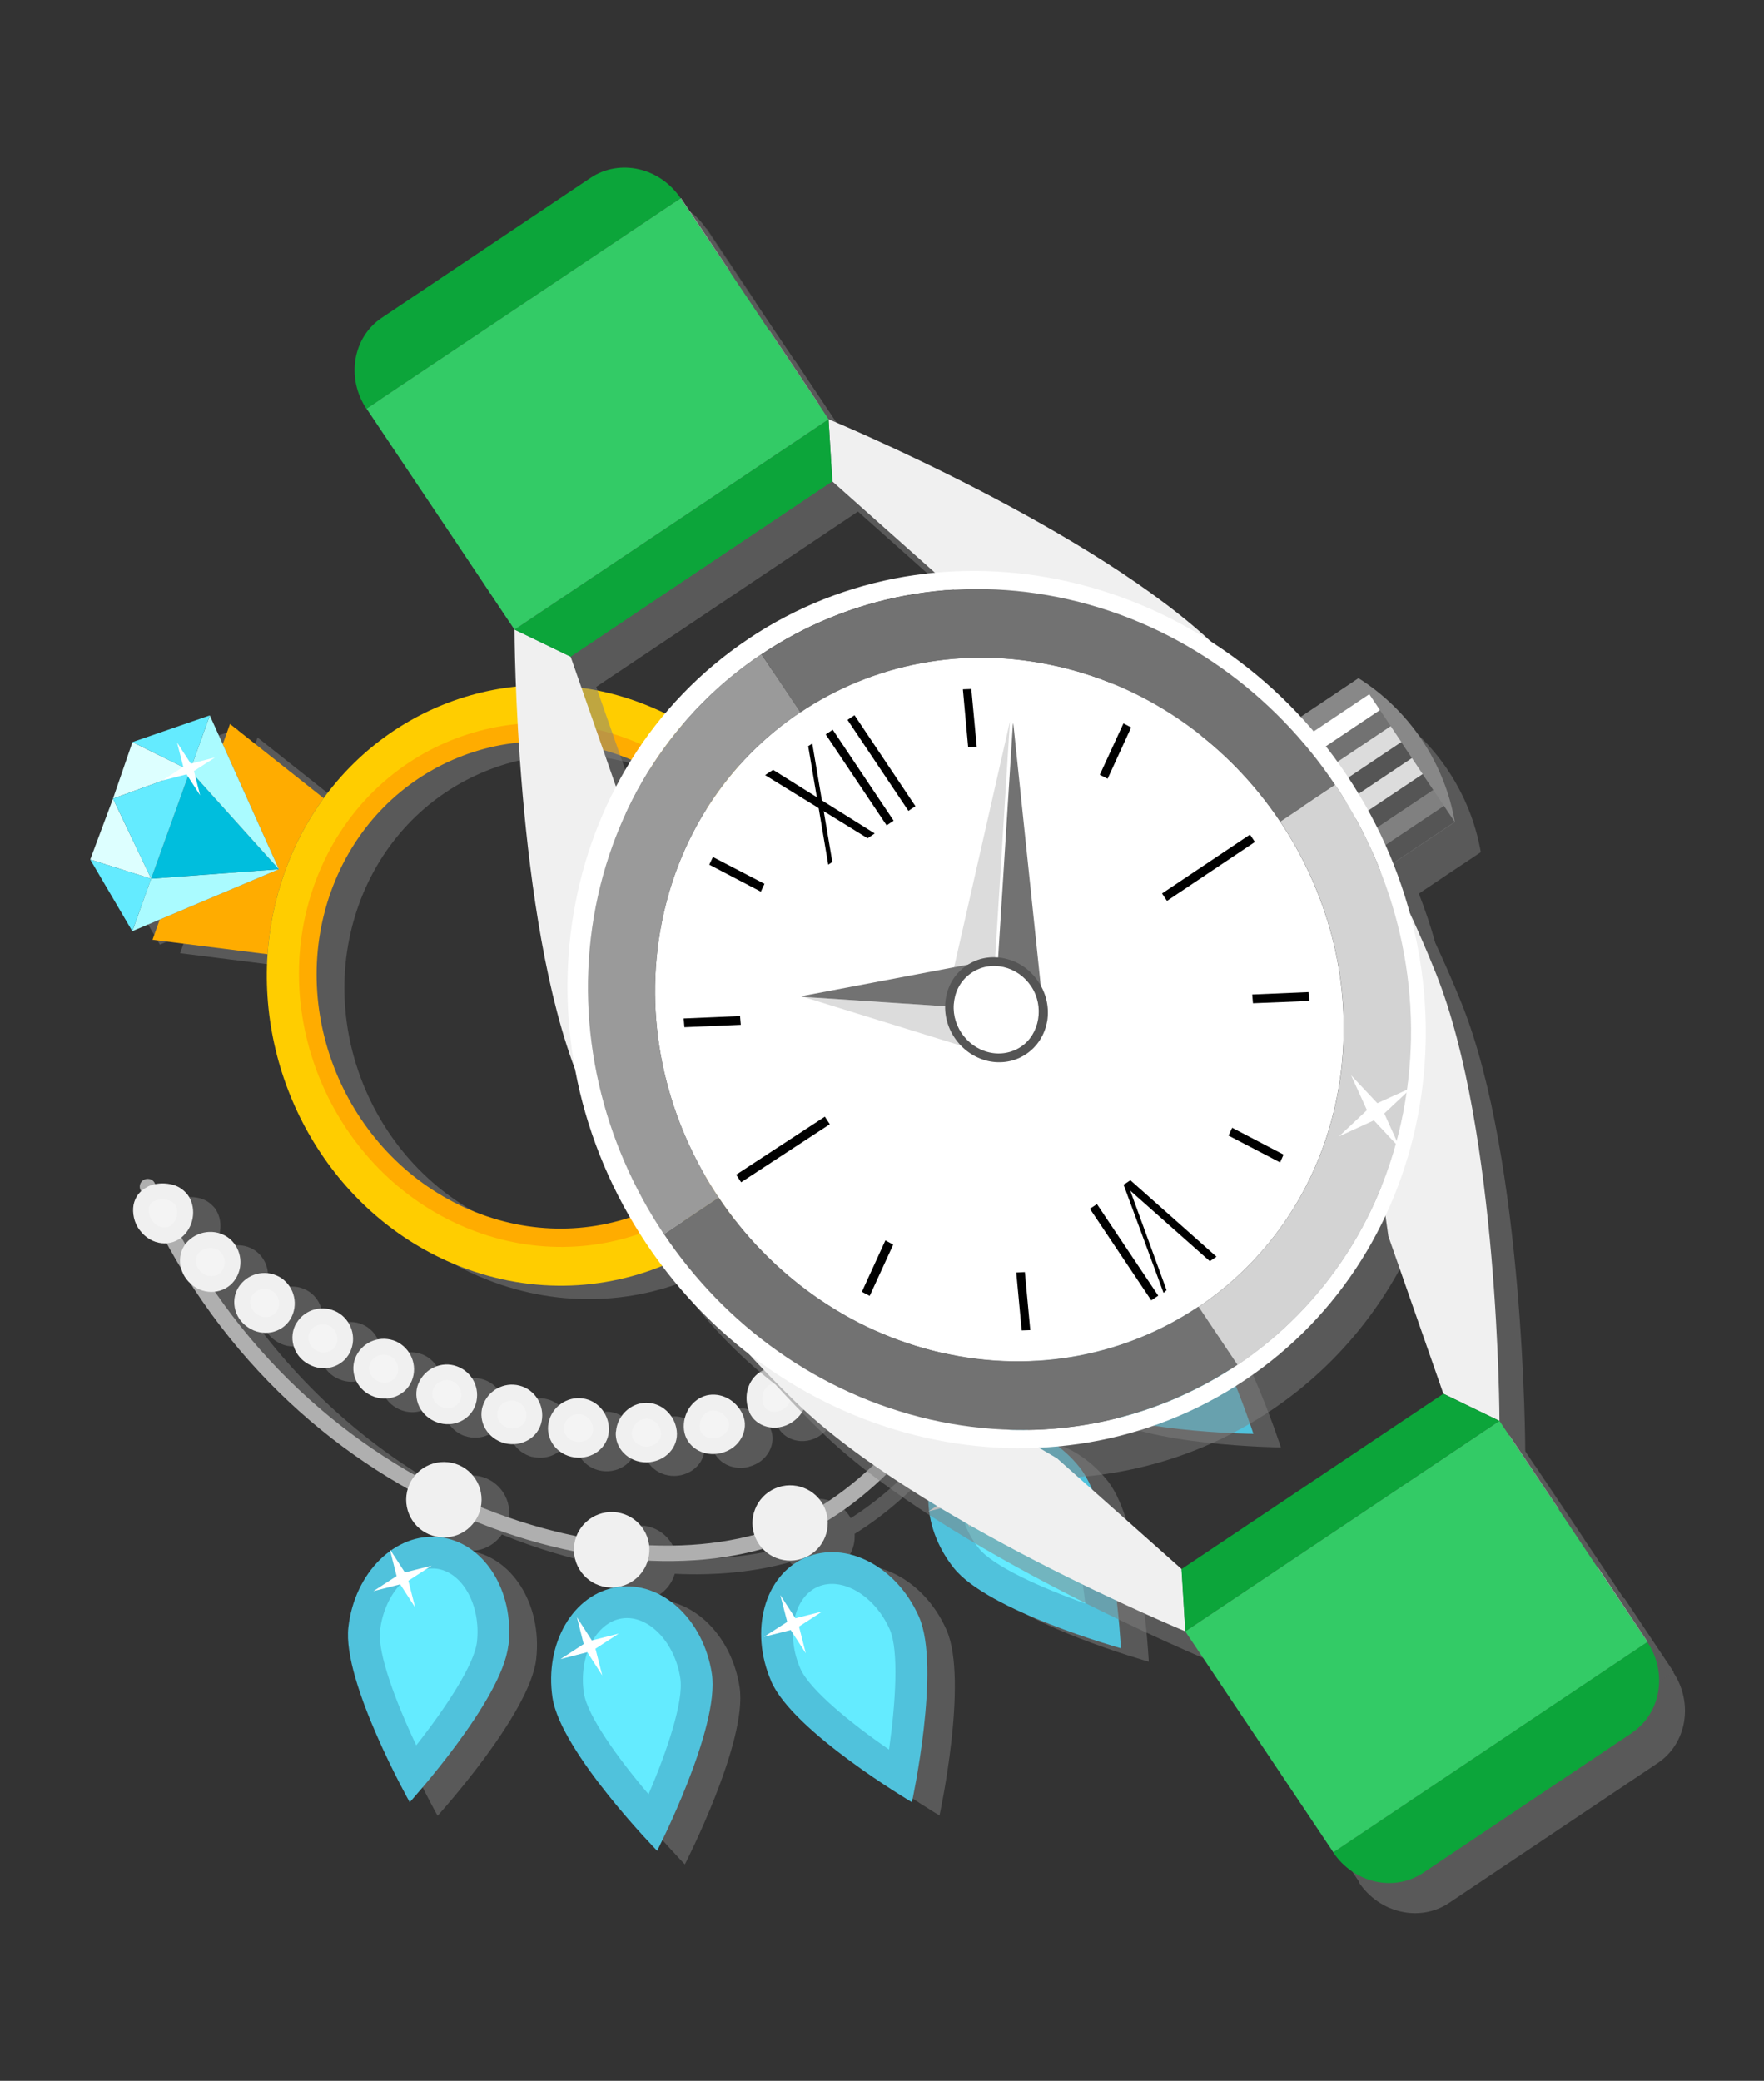 <svg width="117" height="138" viewBox="0 0 117 138" fill="none" xmlns="http://www.w3.org/2000/svg">
<rect x="0" y="0" width="117" height="138" fill="#333333" stroke="none"/>
<g style="mix-blend-mode:multiply" opacity="0.5">
<path d="M68.795 55.425C68.325 55.145 67.805 55.095 67.315 55.285C67.195 55.015 66.885 54.895 66.625 55.015C66.365 55.135 66.235 55.445 66.355 55.705C66.385 55.775 66.405 55.835 66.435 55.905C66.325 56.025 66.225 56.155 66.145 56.285C65.875 56.705 65.805 57.125 65.875 57.605C66.035 58.425 66.785 59.125 67.715 59.235C67.775 59.405 67.835 59.585 67.895 59.755C66.905 59.905 66.155 60.715 66.125 61.675C66.095 62.705 66.875 63.645 67.965 63.755C68.305 63.795 68.635 63.715 68.935 63.575C69.035 64.035 69.125 64.495 69.205 64.955C68.895 64.555 68.435 64.275 67.915 64.225C66.815 64.115 65.875 64.875 65.695 65.925C65.545 66.975 66.225 67.995 67.295 68.215C68.245 68.415 69.205 67.825 69.515 66.855C70.225 72.035 69.895 77.005 68.815 81.505C68.015 81.475 67.225 81.825 66.715 82.515C65.895 83.625 66.135 85.195 67.245 86.015C67.295 86.055 67.355 86.075 67.405 86.115C66.595 88.265 65.615 90.275 64.505 92.095C63.705 91.785 62.765 91.885 62.045 92.465C60.965 93.325 60.785 94.905 61.655 95.975C61.665 95.985 61.675 95.995 61.685 96.015C60.055 97.945 58.265 99.525 56.425 100.685C55.805 99.575 54.435 99.085 53.245 99.605C52.055 100.125 51.485 101.455 51.875 102.665C49.775 103.225 47.405 103.455 44.885 103.345C44.885 103.325 44.885 103.305 44.885 103.295C44.675 101.925 43.405 100.995 42.035 101.195C41.125 101.335 40.405 101.955 40.095 102.755C38.005 102.335 35.865 101.685 33.725 100.815C33.735 100.755 33.755 100.695 33.765 100.625C33.915 99.255 32.935 98.015 31.555 97.865C30.705 97.765 29.895 98.115 29.375 98.725C24.475 95.965 19.815 91.945 16.095 86.555C16.595 86.495 17.055 86.255 17.365 85.835C18.025 84.955 17.865 83.745 17.085 83.065C16.305 82.395 15.095 82.425 14.315 83.185C14.245 83.255 14.185 83.335 14.125 83.415C14.035 83.255 13.945 83.105 13.855 82.945C13.895 82.915 13.935 82.885 13.975 82.855C14.755 82.095 14.805 80.895 14.255 80.135C13.945 79.755 13.585 79.525 13.095 79.435C12.795 79.375 12.455 79.365 12.115 79.435C12.115 79.415 12.095 79.395 12.085 79.385C11.965 79.115 11.655 78.995 11.395 79.115C11.135 79.235 11.005 79.545 11.125 79.805C11.135 79.835 11.155 79.865 11.165 79.895C10.915 80.125 10.735 80.435 10.655 80.805C10.565 81.325 10.685 81.995 11.075 82.485C11.545 83.125 12.235 83.395 12.865 83.345C13.165 83.905 13.485 84.445 13.805 84.985C13.905 85.385 14.125 85.765 14.475 86.065C18.395 92.135 23.475 96.615 28.845 99.625C28.805 99.765 28.765 99.915 28.745 100.075C28.595 101.445 29.575 102.685 30.955 102.835C31.905 102.945 32.785 102.495 33.285 101.765C35.495 102.665 37.705 103.335 39.875 103.775C39.875 103.865 39.875 103.955 39.885 104.045C40.095 105.415 41.365 106.355 42.735 106.145C43.725 105.995 44.485 105.285 44.755 104.375C47.515 104.505 50.105 104.245 52.385 103.605C53.085 104.355 54.205 104.625 55.195 104.185C56.185 103.745 56.745 102.745 56.685 101.725C58.705 100.485 60.655 98.765 62.445 96.645C63.285 97.065 64.335 96.995 65.115 96.365C66.195 95.505 66.365 93.925 65.505 92.855C65.445 92.785 65.375 92.725 65.305 92.655C66.455 90.775 67.465 88.695 68.305 86.465C69.195 86.595 70.115 86.255 70.685 85.485C71.505 84.375 71.265 82.805 70.155 81.985C70.025 81.895 69.895 81.815 69.755 81.745C71.145 75.975 71.345 69.465 69.755 62.725C69.905 62.455 70.005 62.135 70.005 61.795C70.035 60.975 69.605 60.285 68.985 59.935C68.895 59.635 68.805 59.335 68.705 59.035C69.415 58.675 69.875 57.845 69.695 56.855C69.605 56.235 69.195 55.695 68.745 55.405L68.795 55.425Z" fill="#808080"/>
<path d="M68.655 71.135C68.945 70.005 68.245 68.905 67.185 68.695C66.105 68.475 65.085 69.155 64.815 70.185C64.565 71.225 65.155 72.305 66.215 72.615C67.255 72.915 68.385 72.275 68.655 71.135Z" fill="#808080"/>
<path d="M67.345 75.615C67.715 74.515 67.125 73.365 66.085 73.065C65.035 72.765 63.945 73.355 63.605 74.365C63.275 75.385 63.785 76.505 64.805 76.895C65.815 77.285 66.985 76.725 67.355 75.615H67.345Z" fill="#808080"/>
<path d="M65.686 79.985C66.136 78.915 65.656 77.725 64.626 77.335C63.615 76.955 62.465 77.445 62.056 78.435C61.636 79.415 62.056 80.585 63.046 81.055C64.036 81.535 65.236 81.055 65.695 79.985H65.686Z" fill="#808080"/>
<path d="M63.666 84.225C64.216 83.185 63.836 81.955 62.836 81.485C61.855 81.025 60.675 81.415 60.185 82.355C59.675 83.285 60.005 84.485 60.925 85.045C61.865 85.625 63.096 85.255 63.666 84.225Z" fill="#808080"/>
<path d="M61.195 88.265C61.875 87.285 61.605 86.015 60.675 85.445C59.745 84.885 58.545 85.155 57.945 86.015C57.345 86.865 57.525 88.085 58.365 88.765C59.215 89.455 60.505 89.235 61.185 88.265H61.195Z" fill="#808080"/>
<path d="M58.175 92.015C59.015 91.125 58.935 89.815 58.075 89.135C57.225 88.455 56.015 88.555 55.315 89.295C54.615 90.015 54.585 91.225 55.285 92.055C55.995 92.895 57.325 92.905 58.175 92.025V92.015Z" fill="#808080"/>
<path d="M54.375 95.215C55.445 94.515 55.645 93.185 54.925 92.355C54.215 91.535 53.025 91.375 52.235 91.895C51.445 92.415 51.115 93.515 51.545 94.535C51.965 95.525 53.305 95.925 54.385 95.215H54.375Z" fill="#808080"/>
<path d="M49.666 97.275C50.916 96.965 51.545 95.715 51.096 94.735C50.645 93.725 49.615 93.235 48.696 93.455C47.776 93.685 47.075 94.665 47.196 95.745C47.316 96.835 48.425 97.585 49.666 97.285V97.275Z" fill="#808080"/>
<path d="M44.735 97.885C45.965 97.855 46.865 96.885 46.725 95.785C46.595 94.715 45.685 93.915 44.685 93.935C43.675 93.945 42.775 94.765 42.695 95.855C42.615 96.945 43.515 97.895 44.745 97.885H44.735Z" fill="#808080"/>
<path d="M39.935 97.555C41.115 97.715 42.145 96.925 42.225 95.825C42.295 94.745 41.525 93.785 40.495 93.645C39.465 93.505 38.445 94.195 38.225 95.255C38.005 96.325 38.755 97.385 39.935 97.555Z" fill="#808080"/>
<path d="M35.295 96.615C36.435 96.895 37.545 96.245 37.755 95.165C37.965 94.105 37.316 93.045 36.285 92.795C35.266 92.525 34.166 93.125 33.846 94.155C33.516 95.205 34.156 96.315 35.295 96.625V96.615Z" fill="#808080"/>
<path d="M30.805 95.225C31.905 95.615 33.065 95.055 33.385 94.015C33.705 92.975 33.145 91.875 32.135 91.515C31.135 91.145 29.995 91.655 29.585 92.655C29.165 93.675 29.715 94.825 30.805 95.235V95.225Z" fill="#808080"/>
<path d="M26.475 93.465C27.535 93.955 28.735 93.475 29.145 92.465C29.555 91.455 29.075 90.315 28.105 89.865C27.125 89.425 25.955 89.825 25.465 90.805C24.975 91.775 25.415 92.995 26.475 93.465Z" fill="#808080"/>
<path d="M22.305 91.375C23.315 91.945 24.565 91.555 25.045 90.595C25.535 89.615 25.145 88.445 24.215 87.925C23.275 87.415 22.085 87.705 21.505 88.645C20.935 89.565 21.275 90.835 22.305 91.385V91.375Z" fill="#808080"/>
<path d="M18.296 88.935C19.265 89.595 20.535 89.315 21.096 88.395C21.666 87.455 21.375 86.255 20.506 85.665C19.616 85.085 18.416 85.255 17.756 86.135C17.096 86.995 17.326 88.295 18.296 88.935Z" fill="#808080"/>
<path d="M52.985 112.395C54.445 115.745 62.315 120.405 62.315 120.405C62.315 120.405 64.245 111.465 62.785 108.115C61.325 104.765 57.945 103.005 55.235 104.185C52.525 105.365 51.525 109.035 52.985 112.385V112.395Z" fill="#808080"/>
<path d="M63.465 101.095L63.416 101.125H63.475C63.645 102.395 64.186 103.715 65.115 104.885C67.395 107.745 76.195 110.205 76.195 110.205C76.195 110.205 75.746 101.075 73.466 98.215C71.186 95.355 67.466 94.535 65.165 96.375C63.806 97.465 63.245 99.235 63.475 101.095H63.465Z" fill="#808080"/>
<path d="M38.486 113.495C39.035 117.105 45.425 123.645 45.425 123.645C45.425 123.645 49.596 115.515 49.056 111.905C48.505 108.295 45.706 105.715 42.785 106.155C39.865 106.595 37.946 109.885 38.486 113.495Z" fill="#808080"/>
<path d="M69.966 89.325L69.835 89.405L69.975 89.375C70.305 90.975 71.305 92.565 72.876 93.725C75.816 95.895 84.956 95.995 84.956 95.995C84.956 95.995 82.156 87.295 79.216 85.125C76.275 82.955 72.466 83.125 70.716 85.495C69.906 86.585 69.686 87.955 69.956 89.325H69.966Z" fill="#808080"/>
<path d="M27.755 103.745L27.695 103.645L27.725 103.765C26.275 104.815 25.195 106.645 24.955 108.825C24.545 112.455 29.025 120.425 29.025 120.425C29.025 120.425 35.165 113.655 35.565 110.015C35.975 106.385 33.925 103.165 30.995 102.835C29.835 102.705 28.715 103.055 27.755 103.735V103.745Z" fill="#808080"/>
</g>
<path d="M52.806 101.935C41.356 106.935 18.726 100.455 9.316 78.915C9.196 78.645 9.316 78.335 9.586 78.225C9.856 78.115 10.166 78.225 10.276 78.495C19.426 99.445 41.326 105.805 52.376 100.975C63.436 96.145 73.656 75.765 64.506 54.815C64.386 54.545 64.506 54.235 64.776 54.125C65.046 54.015 65.356 54.125 65.466 54.395C74.876 75.935 64.246 96.945 52.796 101.945L52.806 101.935Z" fill="#AFAFAF"/>
<path d="M66.216 58.345C65.126 58.405 64.206 57.625 64.036 56.705C63.966 56.225 64.036 55.805 64.306 55.385C64.536 54.995 64.926 54.605 65.426 54.405C65.936 54.195 66.476 54.235 66.966 54.535C67.406 54.825 67.816 55.365 67.916 55.985C68.156 57.265 67.306 58.295 66.216 58.355V58.345Z" fill="#F0F0F0"/>
<g style="mix-blend-mode:screen" opacity="0.3">
<path d="M66.406 57.235C66.326 57.265 66.246 57.285 66.156 57.295C65.596 57.325 65.136 56.915 65.056 56.505C65.026 56.305 65.056 56.135 65.186 55.935C65.336 55.675 65.556 55.485 65.786 55.375C66.016 55.285 66.206 55.295 66.406 55.415C66.576 55.525 66.806 55.805 66.856 56.125C66.966 56.715 66.706 57.095 66.396 57.225L66.406 57.235Z" fill="white"/>
</g>
<path d="M66.116 62.865C65.026 62.755 64.246 61.815 64.276 60.785C64.316 59.755 65.166 58.895 66.246 58.835C67.336 58.765 68.266 59.715 68.226 60.925C68.196 62.125 67.196 62.985 66.126 62.875L66.116 62.865Z" fill="#F0F0F0"/>
<g style="mix-blend-mode:screen" opacity="0.3">
<path d="M66.616 61.745C66.486 61.805 66.356 61.825 66.226 61.805C65.706 61.755 65.316 61.315 65.326 60.795C65.336 60.445 65.576 60.115 65.936 59.955C66.046 59.905 66.176 59.875 66.306 59.865C66.516 59.855 66.716 59.935 66.876 60.085C67.076 60.275 67.176 60.555 67.166 60.855C67.146 61.335 66.876 61.615 66.616 61.735V61.745Z" fill="white"/>
</g>
<path d="M65.445 67.325C64.365 67.105 63.685 66.075 63.846 65.035C64.025 63.985 64.966 63.225 66.066 63.335C67.145 63.435 67.945 64.485 67.746 65.635C67.576 66.795 66.505 67.545 65.445 67.325Z" fill="#F0F0F0"/>
<g style="mix-blend-mode:screen" opacity="0.3">
<path d="M66.146 66.245C65.986 66.315 65.816 66.335 65.656 66.295C65.146 66.195 64.806 65.705 64.886 65.185C64.936 64.875 65.156 64.595 65.466 64.455C65.626 64.385 65.786 64.365 65.966 64.375C66.186 64.395 66.386 64.505 66.526 64.695C66.686 64.905 66.756 65.175 66.706 65.455C66.656 65.815 66.446 66.105 66.146 66.235V66.245Z" fill="white"/>
</g>
<path d="M64.376 71.715C63.316 71.405 62.736 70.325 62.976 69.285C63.246 68.245 64.266 67.575 65.346 67.795C66.406 68.005 67.106 69.115 66.816 70.235C66.546 71.365 65.416 72.015 64.376 71.715Z" fill="#F0F0F0"/>
<g style="mix-blend-mode:screen" opacity="0.3">
<path d="M65.246 70.665C65.115 70.725 64.915 70.775 64.675 70.705C64.175 70.555 63.886 70.045 64.005 69.535C64.076 69.255 64.285 69.015 64.566 68.885C64.746 68.805 64.945 68.785 65.145 68.825C65.365 68.865 65.555 69.005 65.686 69.205C65.826 69.425 65.865 69.705 65.796 69.965C65.716 70.285 65.516 70.535 65.246 70.655V70.665Z" fill="white"/>
</g>
<path d="M62.965 76.005C61.945 75.615 61.435 74.495 61.765 73.475C62.105 72.465 63.195 71.865 64.245 72.175C65.285 72.475 65.885 73.625 65.505 74.725C65.145 75.825 63.975 76.395 62.955 76.005H62.965Z" fill="#F0F0F0"/>
<g style="mix-blend-mode:screen" opacity="0.3">
<path d="M63.975 74.995C63.766 75.085 63.545 75.095 63.336 75.015C62.855 74.825 62.605 74.295 62.766 73.795C62.855 73.545 63.045 73.325 63.306 73.215C63.456 73.155 63.685 73.095 63.956 73.175C64.175 73.235 64.356 73.385 64.466 73.595C64.585 73.835 64.606 74.105 64.516 74.375C64.415 74.665 64.236 74.875 63.975 74.985V74.995Z" fill="white"/>
</g>
<path d="M61.206 80.165C60.226 79.695 59.796 78.535 60.216 77.545C60.626 76.555 61.776 76.065 62.786 76.445C63.816 76.835 64.296 78.015 63.846 79.095C63.386 80.165 62.186 80.635 61.196 80.165H61.206Z" fill="#F0F0F0"/>
<g style="mix-blend-mode:screen" opacity="0.3">
<path d="M62.366 79.215C62.136 79.315 61.886 79.315 61.666 79.215C61.206 78.995 60.986 78.435 61.196 77.965C61.296 77.735 61.466 77.555 61.696 77.455C61.926 77.355 62.196 77.345 62.436 77.435C62.706 77.535 62.836 77.735 62.906 77.885C63.016 78.135 63.006 78.425 62.906 78.695C62.806 78.935 62.616 79.125 62.386 79.225L62.366 79.215Z" fill="white"/>
</g>
<path d="M59.096 84.145C58.175 83.585 57.846 82.385 58.355 81.455C58.855 80.515 60.035 80.125 61.005 80.585C61.995 81.055 62.386 82.285 61.836 83.325C61.266 84.355 60.035 84.715 59.096 84.145Z" fill="#F0F0F0"/>
<g style="mix-blend-mode:screen" opacity="0.3">
<path d="M60.406 83.295C60.146 83.405 59.866 83.395 59.646 83.255C59.206 82.985 59.036 82.405 59.276 81.975C59.406 81.725 59.606 81.605 59.746 81.545C60.006 81.435 60.306 81.435 60.556 81.555C60.756 81.655 60.906 81.825 60.986 82.045C61.076 82.305 61.046 82.585 60.906 82.845C60.796 83.045 60.616 83.215 60.416 83.305L60.406 83.295Z" fill="white"/>
</g>
<path d="M56.545 87.875C55.705 87.195 55.525 85.975 56.125 85.125C56.725 84.265 57.915 83.995 58.855 84.555C59.785 85.115 60.055 86.395 59.375 87.375C58.685 88.345 57.405 88.565 56.555 87.875H56.545Z" fill="#F0F0F0"/>
<g style="mix-blend-mode:screen" opacity="0.3">
<path d="M58.045 87.145C57.745 87.275 57.435 87.245 57.205 87.055C56.795 86.725 56.695 86.135 56.985 85.725C57.085 85.575 57.225 85.465 57.385 85.395C57.685 85.265 58.025 85.285 58.295 85.455C58.485 85.565 58.615 85.755 58.665 85.985C58.725 86.255 58.665 86.525 58.495 86.765C58.375 86.935 58.225 87.065 58.045 87.135V87.145Z" fill="white"/>
</g>
<path d="M53.456 91.155C52.756 90.325 52.786 89.115 53.486 88.395C54.186 87.655 55.396 87.565 56.246 88.235C57.096 88.915 57.186 90.225 56.346 91.115C55.496 91.995 54.166 91.995 53.456 91.145V91.155Z" fill="#F0F0F0"/>
<g style="mix-blend-mode:screen" opacity="0.3">
<path d="M55.215 90.655C54.855 90.815 54.475 90.745 54.255 90.485C53.916 90.085 53.906 89.475 54.236 89.135C54.325 89.045 54.416 88.975 54.535 88.925C54.876 88.775 55.295 88.835 55.586 89.065C55.755 89.195 55.855 89.395 55.876 89.625C55.895 89.895 55.785 90.175 55.575 90.395C55.475 90.505 55.346 90.585 55.215 90.645V90.655Z" fill="white"/>
</g>
<path d="M49.706 93.645C49.276 92.625 49.605 91.535 50.395 91.005C51.196 90.485 52.386 90.645 53.086 91.465C53.806 92.295 53.605 93.615 52.535 94.325C51.456 95.035 50.115 94.635 49.696 93.645H49.706Z" fill="#F0F0F0"/>
<g style="mix-blend-mode:screen" opacity="0.3">
<path d="M51.785 93.535C51.535 93.645 51.265 93.655 51.035 93.565C50.935 93.525 50.755 93.425 50.675 93.235C50.425 92.645 50.645 92.115 50.985 91.885C51.015 91.865 51.045 91.845 51.085 91.835C51.415 91.695 51.955 91.755 52.295 92.155C52.435 92.305 52.485 92.515 52.455 92.725C52.415 93.005 52.245 93.265 51.965 93.445C51.905 93.485 51.845 93.515 51.785 93.545V93.535Z" fill="white"/>
</g>
<path d="M45.366 94.835C45.246 93.755 45.936 92.775 46.866 92.545C47.786 92.325 48.816 92.815 49.266 93.825C49.706 94.805 49.086 96.065 47.836 96.365C46.596 96.675 45.486 95.915 45.366 94.825V94.835Z" fill="#F0F0F0"/>
<g style="mix-blend-mode:screen" opacity="0.3">
<path d="M47.776 95.285C47.715 95.315 47.645 95.335 47.586 95.355C47.266 95.435 46.956 95.385 46.725 95.225C46.545 95.105 46.435 94.925 46.416 94.715C46.355 94.185 46.675 93.745 47.005 93.605C47.045 93.585 47.075 93.575 47.115 93.565C47.505 93.475 48.045 93.675 48.306 94.255C48.395 94.455 48.346 94.645 48.306 94.745C48.215 94.975 48.026 95.165 47.776 95.275V95.285Z" fill="white"/>
</g>
<path d="M40.856 94.955C40.936 93.875 41.836 93.045 42.846 93.035C43.856 93.015 44.756 93.815 44.886 94.885C45.026 95.975 44.126 96.955 42.896 96.985C41.676 96.995 40.766 96.045 40.846 94.955H40.856Z" fill="#F0F0F0"/>
<g style="mix-blend-mode:screen" opacity="0.3">
<path d="M43.326 95.845C43.186 95.905 43.046 95.935 42.886 95.935C42.586 95.935 42.316 95.825 42.126 95.625C41.966 95.455 41.896 95.245 41.906 95.035C41.936 94.655 42.176 94.315 42.516 94.165C42.626 94.115 42.746 94.095 42.856 94.085C43.346 94.075 43.776 94.495 43.846 95.015C43.886 95.355 43.686 95.675 43.326 95.835V95.845Z" fill="white"/>
</g>
<path d="M36.385 94.355C36.605 93.285 37.625 92.595 38.655 92.745C39.685 92.885 40.455 93.845 40.385 94.925C40.305 96.025 39.275 96.815 38.095 96.655C36.915 96.485 36.165 95.425 36.385 94.355Z" fill="#F0F0F0"/>
<g style="mix-blend-mode:screen" opacity="0.3">
<path d="M38.825 95.535C38.645 95.615 38.445 95.635 38.235 95.615C37.955 95.575 37.705 95.435 37.555 95.205C37.425 95.015 37.375 94.795 37.415 94.575C37.485 94.255 37.695 93.995 37.995 93.865C38.155 93.795 38.335 93.765 38.505 93.795C38.995 93.865 39.365 94.335 39.335 94.865C39.315 95.165 39.125 95.415 38.825 95.545V95.535Z" fill="white"/>
</g>
<path d="M32.016 93.255C32.336 92.225 33.426 91.625 34.456 91.895C35.486 92.155 36.136 93.205 35.926 94.265C35.706 95.345 34.606 95.995 33.466 95.715C32.336 95.415 31.686 94.295 32.016 93.245V93.255Z" fill="#F0F0F0"/>
<g style="mix-blend-mode:screen" opacity="0.3">
<path d="M34.406 94.645C34.196 94.735 33.956 94.755 33.716 94.695C33.446 94.625 33.216 94.455 33.086 94.215C32.976 94.015 32.946 93.785 33.016 93.565C33.096 93.295 33.296 93.075 33.566 92.965C33.706 92.905 33.926 92.845 34.186 92.915C34.686 93.045 34.996 93.555 34.896 94.065C34.846 94.325 34.666 94.545 34.406 94.655V94.645Z" fill="white"/>
</g>
<path d="M27.755 91.755C28.165 90.755 29.305 90.245 30.305 90.615C31.315 90.975 31.875 92.075 31.555 93.115C31.235 94.165 30.065 94.725 28.975 94.325C27.885 93.925 27.335 92.765 27.755 91.745V91.755Z" fill="#F0F0F0"/>
<g style="mix-blend-mode:screen" opacity="0.3">
<path d="M30.085 93.315C29.855 93.415 29.585 93.425 29.335 93.325C29.065 93.225 28.855 93.035 28.745 92.785C28.675 92.635 28.625 92.405 28.735 92.135C28.825 91.905 29.015 91.715 29.245 91.615C29.475 91.515 29.725 91.505 29.945 91.585C30.435 91.755 30.705 92.295 30.555 92.785C30.485 93.015 30.315 93.205 30.085 93.305V93.315Z" fill="white"/>
</g>
<path d="M23.636 89.905C24.126 88.925 25.296 88.535 26.276 88.965C27.246 89.415 27.726 90.555 27.316 91.565C26.906 92.575 25.706 93.045 24.646 92.565C23.586 92.095 23.146 90.875 23.636 89.905Z" fill="#F0F0F0"/>
<g style="mix-blend-mode:screen" opacity="0.3">
<path d="M25.886 91.625C25.636 91.735 25.346 91.725 25.076 91.605C24.806 91.485 24.626 91.285 24.536 91.035C24.456 90.815 24.466 90.575 24.566 90.375C24.696 90.115 24.896 89.985 25.046 89.925C25.296 89.815 25.586 89.815 25.846 89.925C26.306 90.135 26.536 90.685 26.336 91.165C26.256 91.365 26.096 91.525 25.886 91.615V91.625Z" fill="white"/>
</g>
<path d="M19.666 87.745C20.235 86.805 21.425 86.515 22.375 87.025C23.305 87.545 23.695 88.715 23.206 89.695C22.726 90.665 21.485 91.045 20.465 90.475C19.436 89.925 19.105 88.665 19.666 87.735V87.745Z" fill="#F0F0F0"/>
<g style="mix-blend-mode:screen" opacity="0.3">
<path d="M21.846 89.615C21.566 89.735 21.256 89.715 20.986 89.565C20.726 89.425 20.556 89.205 20.486 88.955C20.426 88.725 20.456 88.495 20.576 88.295C20.676 88.125 20.826 87.985 21.016 87.915C21.296 87.795 21.616 87.805 21.886 87.955C22.326 88.205 22.506 88.765 22.276 89.235C22.166 89.455 21.986 89.565 21.856 89.625L21.846 89.615Z" fill="white"/>
</g>
<path d="M15.915 85.235C16.585 84.355 17.785 84.185 18.665 84.765C19.535 85.365 19.825 86.555 19.255 87.495C18.695 88.415 17.425 88.695 16.455 88.035C15.475 87.395 15.255 86.095 15.915 85.235Z" fill="#F0F0F0"/>
<g style="mix-blend-mode:screen" opacity="0.3">
<path d="M17.986 87.275C17.686 87.405 17.336 87.365 17.056 87.165C16.806 87.005 16.656 86.765 16.606 86.505C16.566 86.275 16.616 86.045 16.756 85.875C16.856 85.735 16.996 85.635 17.146 85.565C17.456 85.435 17.806 85.465 18.096 85.645C18.506 85.925 18.636 86.505 18.366 86.955C18.276 87.095 18.146 87.205 17.996 87.275H17.986Z" fill="white"/>
</g>
<path d="M12.486 82.295C13.266 81.545 14.476 81.505 15.256 82.175C16.036 82.855 16.196 84.065 15.536 84.945C14.886 85.805 13.576 85.955 12.676 85.165C11.766 84.375 11.696 83.055 12.486 82.295Z" fill="#F0F0F0"/>
<g style="mix-blend-mode:screen" opacity="0.3">
<path d="M14.376 84.565C14.116 84.675 13.716 84.685 13.366 84.385C13.136 84.185 12.996 83.915 12.996 83.635C12.996 83.415 13.066 83.205 13.216 83.065C13.306 82.975 13.416 82.905 13.536 82.855C13.896 82.695 14.296 82.755 14.576 82.985C14.956 83.315 15.016 83.905 14.696 84.325C14.616 84.435 14.506 84.515 14.386 84.575L14.376 84.565Z" fill="white"/>
</g>
<path d="M9.796 78.695C10.286 78.465 10.835 78.445 11.286 78.535C11.775 78.625 12.136 78.855 12.445 79.235C12.995 79.985 12.945 81.195 12.165 81.955C11.386 82.715 10.056 82.635 9.276 81.595C8.886 81.105 8.766 80.435 8.856 79.915C8.966 79.355 9.306 78.935 9.806 78.705L9.796 78.695Z" fill="#F0F0F0"/>
<g style="mix-blend-mode:screen" opacity="0.3">
<path d="M11.205 81.345C10.895 81.475 10.445 81.415 10.105 80.965C9.885 80.685 9.835 80.325 9.875 80.095C9.915 79.895 10.035 79.745 10.235 79.655C10.495 79.545 10.785 79.515 11.055 79.575C11.315 79.625 11.455 79.715 11.615 79.905C11.825 80.195 11.815 80.815 11.415 81.205C11.355 81.265 11.275 81.315 11.195 81.355L11.205 81.345Z" fill="white"/>
</g>
<path d="M54.696 100.005C55.245 101.275 54.666 102.745 53.406 103.295C52.145 103.845 50.666 103.265 50.115 102.005C49.566 100.745 50.145 99.265 51.406 98.715C52.666 98.165 54.145 98.735 54.696 100.005Z" fill="#F0F0F0"/>
<path d="M51.155 111.505C49.695 108.155 50.695 104.485 53.405 103.305C56.115 102.125 59.485 103.885 60.955 107.235C62.425 110.585 60.485 119.525 60.485 119.525C60.485 119.525 52.615 114.865 51.155 111.515V111.505Z" fill="#50C2DC"/>
<path d="M58.966 116.035C56.386 114.255 53.696 112.055 53.086 110.665C52.106 108.425 52.636 105.935 54.246 105.235C55.856 104.535 58.036 105.835 59.016 108.075C59.626 109.465 59.406 112.935 58.966 116.035Z" fill="#64EBFF"/>
<path d="M63.706 91.965C64.566 93.045 64.396 94.615 63.316 95.475C62.236 96.335 60.666 96.155 59.796 95.075C58.936 93.995 59.106 92.425 60.186 91.565C61.266 90.705 62.836 90.875 63.706 91.955V91.965Z" fill="#F0F0F0"/>
<path d="M63.266 103.995C60.986 101.135 61.006 97.325 63.316 95.485C65.616 93.645 69.336 94.465 71.616 97.325C73.896 100.185 74.346 109.315 74.346 109.315C74.346 109.315 65.546 106.855 63.266 103.995Z" fill="#50C2DC"/>
<path d="M71.985 106.345C69.025 105.295 65.855 103.865 64.915 102.675C63.385 100.765 63.265 98.225 64.635 97.125C66.005 96.035 68.455 96.725 69.975 98.635C70.915 99.815 71.615 103.225 71.985 106.345Z" fill="#64EBFF"/>
<path d="M38.096 103.155C38.306 104.525 39.576 105.465 40.946 105.255C42.316 105.045 43.246 103.775 43.046 102.405C42.836 101.035 41.566 100.105 40.196 100.305C38.826 100.515 37.886 101.785 38.096 103.155Z" fill="#F0F0F0"/>
<path d="M47.216 111.005C46.666 107.395 43.866 104.815 40.946 105.255C38.026 105.695 36.106 108.985 36.646 112.595C37.196 116.205 43.586 122.745 43.586 122.745C43.586 122.745 47.756 114.615 47.216 111.005Z" fill="#50C2DC"/>
<path d="M43.016 118.995C44.256 116.115 45.356 112.815 45.126 111.315C44.766 108.895 42.986 107.075 41.256 107.335C39.516 107.595 38.366 109.865 38.726 112.285C38.956 113.785 40.976 116.605 43.016 118.995Z" fill="#64EBFF"/>
<path d="M68.365 81.105C69.475 81.925 69.715 83.495 68.895 84.605C68.075 85.715 66.515 85.955 65.395 85.135C64.285 84.315 64.045 82.755 64.865 81.635C65.685 80.525 67.245 80.285 68.365 81.105Z" fill="#F0F0F0"/>
<path d="M71.045 92.825C68.105 90.655 67.135 86.975 68.895 84.595C70.645 82.225 74.445 82.055 77.395 84.225C80.335 86.395 83.135 95.095 83.135 95.095C83.135 95.095 73.995 94.995 71.055 92.825H71.045Z" fill="#50C2DC"/>
<path d="M80.076 92.845C76.946 92.595 73.516 92.035 72.296 91.135C70.326 89.685 69.546 87.265 70.586 85.855C71.626 84.445 74.166 84.475 76.136 85.925C77.356 86.825 78.906 89.935 80.066 92.845H80.076Z" fill="#64EBFF"/>
<path d="M26.956 99.185C26.806 100.555 27.786 101.795 29.166 101.945C30.536 102.105 31.776 101.115 31.926 99.735C32.076 98.365 31.096 97.125 29.716 96.975C28.346 96.825 27.106 97.805 26.956 99.185Z" fill="#F0F0F0"/>
<path d="M33.726 109.125C34.136 105.495 32.086 102.275 29.156 101.945C26.226 101.615 23.516 104.295 23.106 107.925C22.696 111.555 27.176 119.525 27.176 119.525C27.176 119.525 33.316 112.755 33.716 109.115L33.726 109.125Z" fill="#50C2DC"/>
<path d="M27.606 115.755C29.546 113.295 31.466 110.395 31.636 108.885C31.906 106.455 30.666 104.235 28.926 104.035C27.186 103.845 25.476 105.725 25.206 108.155C25.036 109.655 26.266 112.915 27.606 115.745V115.755Z" fill="#64EBFF"/>
<path d="M51.755 105.785L52.755 107.325L54.535 106.875L52.995 107.875L53.445 109.645L52.445 108.105L50.675 108.555L52.215 107.565L51.755 105.785Z" fill="white"/>
<path d="M38.265 107.255L39.255 108.795L41.035 108.345L39.495 109.345L39.945 111.115L38.955 109.575L37.175 110.035L38.715 109.035L38.265 107.255Z" fill="white"/>
<path d="M25.856 102.745L26.856 104.285L28.626 103.835L27.086 104.835L27.536 106.605L26.546 105.075L24.766 105.525L26.306 104.525L25.856 102.745Z" fill="white"/>
<path d="M62.666 97.465L63.656 98.995L65.436 98.545L63.896 99.545L64.346 101.325L63.356 99.785L61.576 100.235L63.116 99.235L62.666 97.465Z" fill="white"/>
<path d="M69.095 85.735L70.085 87.275L71.865 86.825L70.325 87.825L70.785 89.595L69.785 88.055L68.005 88.515L69.545 87.515L69.095 85.735Z" fill="white"/>
<g style="mix-blend-mode:multiply" opacity="0.5">
<path d="M45.095 47.825C37.035 44.395 28.205 47.105 23.295 53.835L17.085 48.915L16.605 50.255L15.745 48.345L10.605 50.115L9.325 53.855L7.815 57.895L10.605 62.645L12.425 61.875L11.945 63.215L19.575 64.175C18.985 72.745 23.785 81.245 31.835 84.675C41.625 88.835 52.555 83.955 56.205 73.795C59.855 63.635 54.875 51.975 45.095 47.815V47.825ZM52.975 72.425C50.015 80.655 41.065 84.565 33.025 81.135C24.975 77.715 20.845 68.235 23.795 60.005C26.755 51.785 35.705 47.875 43.745 51.295C51.795 54.715 55.925 64.195 52.975 72.425Z" fill="#808080"/>
</g>
<path d="M21.465 52.935L15.255 48.015L14.775 49.355L18.495 57.645L10.595 60.985L10.115 62.325L17.745 63.285C17.875 61.445 18.245 59.605 18.895 57.805C19.535 56.005 20.415 54.385 21.465 52.935Z" fill="#FFAC00"/>
<path d="M21.466 52.935C20.416 54.385 19.536 56.005 18.896 57.805C18.246 59.605 17.876 61.445 17.746 63.285C17.156 71.855 21.956 80.355 30.006 83.785C39.796 87.945 50.726 83.065 54.376 72.905C58.026 62.745 53.046 51.085 43.266 46.925C35.216 43.495 26.376 46.205 21.466 52.935ZM52.006 71.895C48.836 80.715 39.386 84.935 30.896 81.325C22.406 77.715 18.096 67.645 21.266 58.825C24.436 50.005 33.886 45.785 42.376 49.395C50.866 53.005 55.176 63.075 52.006 71.895Z" fill="#FFCD00"/>
<path d="M11.615 58.155L10.025 58.275L8.775 61.755L10.595 60.985L18.495 57.645L11.615 58.155Z" fill="#AAFBFF"/>
<path d="M7.495 52.965L5.985 57.005L10.025 58.275L7.495 52.965Z" fill="#DDFFFF"/>
<path d="M10.025 58.275L11.615 58.155L18.495 57.645L13.705 52.325L12.605 51.105L10.025 58.275Z" fill="#00BEDD"/>
<path d="M12.605 51.105L13.706 52.325L18.495 57.645L14.775 49.355L13.915 47.445L12.605 51.105Z" fill="#AAFBFF"/>
<path d="M8.785 49.215L7.495 52.965L12.605 51.105L8.785 49.215Z" fill="#DDFFFF"/>
<path d="M12.605 51.105L7.495 52.965L10.025 58.275L12.605 51.105Z" fill="#64EBFF"/>
<path d="M5.985 57.005L8.775 61.755L10.025 58.275L5.985 57.005Z" fill="#64EBFF"/>
<path d="M13.915 47.445L8.785 49.215L12.605 51.105L13.915 47.445Z" fill="#64EBFF"/>
<path d="M11.745 49.245L12.655 50.645L14.265 50.235L12.865 51.135L13.275 52.745L12.375 51.355L10.765 51.765L12.155 50.855L11.745 49.245Z" fill="white"/>
<path d="M52.236 71.995C49.056 80.845 39.436 85.045 30.776 81.365C22.126 77.685 17.676 67.495 20.856 58.645C24.036 49.795 33.666 45.595 42.316 49.275C50.966 52.955 55.416 63.145 52.236 71.995ZM21.956 59.115C18.996 67.345 23.136 76.815 31.186 80.245C39.226 83.665 48.176 79.755 51.136 71.535C54.096 63.305 49.956 53.835 41.906 50.405C33.856 46.985 24.916 50.895 21.956 59.115Z" fill="#FFAC00"/>
<g style="mix-blend-mode:multiply" opacity="0.5">
<path d="M110.965 110.895L90.135 124.845C91.505 126.885 94.175 127.495 96.105 126.205L109.955 116.925C111.885 115.635 112.335 112.935 110.975 110.895H110.965Z" fill="#808080"/>
<path d="M107.715 106.005H107.705L105.085 102.105L101.815 97.225L101.165 96.245C101.165 96.245 101.135 77.015 96.956 66.575C96.346 65.055 95.755 63.725 95.195 62.525C94.895 61.425 94.525 60.345 94.106 59.265C95.475 58.345 96.846 57.425 98.216 56.515C97.535 52.595 95.195 49.105 91.835 46.985C90.555 47.845 89.266 48.705 87.986 49.565C86.206 47.635 84.225 45.985 82.106 44.615C73.876 36.915 56.696 29.815 56.685 29.815L35.855 43.765C35.855 43.765 35.886 62.375 39.876 72.905C40.615 76.915 42.175 80.875 44.615 84.515C46.545 87.395 48.855 89.835 51.435 91.825C52.336 92.805 53.355 93.865 54.526 95.005C62.575 102.845 80.356 110.195 80.356 110.195L80.106 106.065L71.835 98.715L70.645 98.015C75.406 97.795 80.115 96.345 84.296 93.545C88.475 90.745 91.606 86.945 93.626 82.625L93.816 83.985L97.466 94.435L80.106 106.065L80.356 110.195L81.016 111.175L84.285 116.055L86.906 119.965L90.175 124.845L111.005 110.895H111.015L107.745 106.005H107.715ZM56.906 33.925L63.725 39.995C59.395 40.395 55.145 41.825 51.336 44.375C47.516 46.935 44.575 50.315 42.566 54.175L39.545 45.555L56.906 33.925Z" fill="#808080"/>
<path d="M101.825 97.215H101.805L105.075 102.095L105.085 102.085L101.825 97.215Z" fill="#808080"/>
<path d="M50.125 20.025L46.865 15.145L46.845 15.155L50.115 20.035L50.125 20.025Z" fill="#808080"/>
<path d="M56.005 28.825H56.015L52.745 23.935H52.725L50.105 20.035L46.835 15.155C45.465 13.115 42.795 12.505 40.865 13.795L27.015 23.075C25.085 24.365 24.635 27.075 25.995 29.115L29.265 33.995L31.885 37.905L35.155 42.785L35.815 43.765L56.645 29.815L55.985 28.835L56.005 28.825Z" fill="#808080"/>
</g>
<path d="M108.245 114.925L94.395 124.205C92.465 125.495 89.795 124.895 88.425 122.845L109.255 108.895C110.625 110.935 110.165 113.635 108.235 114.925H108.245Z" fill="#0CA53A"/>
<path d="M106.015 104.005L109.275 108.885L109.265 108.895L105.995 104.015L106.015 104.005Z" fill="#F5F8FD"/>
<path d="M100.125 95.215L103.385 100.085L103.375 100.095L100.105 95.215H100.125Z" fill="#F5F8FD"/>
<path d="M78.615 108.195L79.275 109.175L82.545 114.055L85.165 117.965L88.435 122.845L109.265 108.895L105.995 104.015L103.375 100.095L100.105 95.215L99.455 94.235L78.615 108.195Z" fill="#33CB66"/>
<path d="M70.105 96.715L43.555 81.135C43.555 81.135 44.735 85.165 52.795 93.005C60.845 100.845 78.625 108.195 78.625 108.195L78.375 104.065L70.105 96.715Z" fill="#F0F0F0"/>
<path d="M87.785 51.505L92.085 81.985L95.735 92.435L99.455 94.235C99.455 94.235 99.425 75.005 95.245 64.565C91.055 54.125 87.785 51.505 87.785 51.505Z" fill="#F0F0F0"/>
<path d="M78.365 104.065L95.735 92.435L99.455 94.235L78.615 108.195L78.365 104.065Z" fill="#0CA53A"/>
<path d="M89.996 58.865C92.166 57.415 94.326 55.955 96.496 54.515C95.816 50.595 93.476 47.105 90.116 44.985C87.946 46.435 85.786 47.885 83.616 49.335C85.746 52.515 87.876 55.695 89.996 58.865Z" fill="#888888"/>
<path d="M90.107 44.978L83.61 49.33L84.323 50.394L90.82 46.041L90.107 44.978Z" fill="#888888"/>
<path d="M90.82 46.039L84.322 50.39L85.034 51.454L91.532 47.102L90.82 46.039Z" fill="white"/>
<path d="M91.53 47.095L85.032 51.446L85.745 52.51L92.242 48.158L91.53 47.095Z" fill="#727272"/>
<path d="M92.241 48.161L85.746 52.516L86.453 53.571L92.948 49.216L92.241 48.161Z" fill="#DCDCDC"/>
<path d="M92.941 49.222L86.443 53.573L87.15 54.628L93.648 50.277L92.941 49.222Z" fill="#555555"/>
<path d="M93.651 50.277L87.153 54.629L87.866 55.692L94.363 51.341L93.651 50.277Z" fill="#DCDCDC"/>
<path d="M94.36 51.343L87.863 55.694L88.57 56.75L95.067 52.398L94.36 51.343Z" fill="#555555"/>
<path d="M95.067 52.388L88.572 56.743L89.285 57.806L95.78 53.452L95.067 52.388Z" fill="#808080"/>
<path d="M95.774 53.446L89.277 57.797L89.989 58.861L96.487 54.51L95.774 53.446Z" fill="#555555"/>
<path d="M34.126 41.755C34.126 41.755 34.156 60.985 38.336 71.415C42.526 81.855 45.795 84.475 45.795 84.475L41.495 53.995L37.846 43.545L34.126 41.745V41.755Z" fill="#F0F0F0"/>
<path d="M80.786 42.995C72.736 35.155 54.956 27.805 54.956 27.805L55.206 31.925L63.476 39.285L90.026 54.865C90.026 54.865 88.836 50.835 80.786 42.995Z" fill="#F0F0F0"/>
<path d="M37.846 43.555L55.206 31.925L54.956 27.805L34.126 41.755L37.846 43.555Z" fill="#0CA53A"/>
<path d="M53.085 47.235C48.315 50.435 44.835 55.545 43.775 61.825C42.715 68.105 44.285 74.375 47.665 79.425C51.045 84.475 56.245 88.305 62.455 89.725C68.665 91.135 74.725 89.865 79.495 86.675C84.265 83.475 87.745 78.365 88.795 72.085C89.855 65.805 88.285 59.535 84.905 54.485C81.525 49.435 76.325 45.595 70.115 44.185C63.905 42.775 57.845 44.045 53.075 47.235H53.085Z" fill="white"/>
<path d="M49.635 42.375C36.815 50.965 33.795 68.935 42.885 82.505C51.975 96.085 69.745 100.125 82.565 91.535C95.385 82.945 98.415 64.985 89.325 51.405C80.235 37.835 62.465 33.785 49.645 42.365L49.635 42.375ZM93.185 73.075C91.925 80.585 87.765 86.705 82.075 90.515C76.375 94.335 69.145 95.845 61.715 94.155C54.295 92.465 48.085 87.885 44.045 81.855C40.005 75.825 38.145 68.335 39.395 60.825C40.665 53.315 44.815 47.195 50.515 43.385C56.215 39.565 63.445 38.055 70.875 39.745C78.305 41.435 84.515 46.015 88.555 52.045C92.595 58.075 94.455 65.555 93.185 73.075Z" fill="white"/>
<path d="M62.455 89.715C56.245 88.305 51.045 84.465 47.665 79.415L44.035 81.845C48.075 87.875 54.285 92.445 61.705 94.145C69.135 95.835 76.375 94.325 82.065 90.505L79.485 86.655C74.715 89.855 68.655 91.125 62.445 89.705L62.455 89.715Z" fill="#727272"/>
<path d="M43.775 61.825C44.835 55.545 48.315 50.425 53.085 47.235L50.505 43.385C44.805 47.195 40.655 53.315 39.385 60.825C38.125 68.335 39.995 75.815 44.035 81.855L47.665 79.425C44.285 74.375 42.715 68.105 43.775 61.825Z" fill="#9A9A9A"/>
<path d="M70.125 44.185C76.335 45.595 81.535 49.435 84.915 54.485L88.555 52.055C84.515 46.025 78.305 41.445 70.875 39.755C63.455 38.065 56.215 39.575 50.515 43.395L53.095 47.245C57.865 44.055 63.925 42.775 70.135 44.195L70.125 44.185Z" fill="#727272"/>
<path d="M84.915 54.485C88.295 59.535 89.865 65.805 88.805 72.085C87.755 78.365 84.265 83.475 79.505 86.675L82.085 90.525C87.775 86.715 91.935 80.595 93.195 73.085C94.465 65.575 92.595 58.085 88.565 52.055L84.925 54.485H84.915Z" fill="#D3D3D3"/>
<path d="M89.615 71.315L91.355 73.165L93.665 72.115L91.815 73.845L92.865 76.165L91.125 74.305L88.815 75.365L90.665 73.625L89.615 71.315Z" fill="white"/>
<path d="M82.907 55.349L77.074 59.256L77.403 59.746L83.235 55.84L82.907 55.349Z" fill="black"/>
<path d="M54.709 74.058L48.828 77.908L49.156 78.41L55.038 74.56L54.709 74.058Z" fill="black"/>
<path d="M64.785 49.535L64.215 49.555L63.865 45.715L64.425 45.695L64.785 49.535Z" fill="black"/>
<path d="M75.025 48.245L73.465 51.645L72.945 51.385L74.515 47.975L75.025 48.245Z" fill="black"/>
<path d="M86.845 66.385L83.105 66.535L83.055 65.955L86.795 65.795L86.845 66.385Z" fill="black"/>
<path d="M85.135 76.575L84.905 77.095L81.485 75.315L81.725 74.795L85.135 76.575Z" fill="black"/>
<path d="M68.335 88.215L67.765 88.235L67.405 84.395L67.975 84.365L68.335 88.215Z" fill="black"/>
<path d="M59.245 82.545L57.685 85.945L57.165 85.675L58.725 82.265L59.245 82.545Z" fill="black"/>
<path d="M49.135 67.965L45.395 68.125L45.345 67.545L49.085 67.385L49.135 67.965Z" fill="black"/>
<path d="M50.705 58.615L50.465 59.135L47.045 57.345L47.285 56.835L50.705 58.615Z" fill="black"/>
<path d="M62.785 66.335L65.805 66.685L66.985 47.845L62.785 66.335Z" fill="#DCDCDC"/>
<path d="M65.985 66.955L69.235 67.325L67.205 47.945L67.175 48.105L65.985 66.955Z" fill="#727272"/>
<path d="M65.985 70.045V66.955L53.285 66.115L65.985 70.045Z" fill="#DCDCDC"/>
<path d="M65.985 66.955V63.635L53.115 66.075L53.285 66.115L65.985 66.955Z" fill="#727272"/>
<path d="M68.645 65.255C69.645 66.745 69.315 68.715 67.905 69.655C66.495 70.595 64.545 70.155 63.545 68.665C62.545 67.175 62.875 65.205 64.285 64.265C65.695 63.325 67.635 63.765 68.635 65.255H68.645Z" fill="white"/>
<path d="M69.455 67.725C69.295 68.635 68.805 69.405 68.065 69.905C67.325 70.405 66.415 70.565 65.525 70.365C64.625 70.155 63.845 69.615 63.315 68.825C62.785 68.035 62.585 67.105 62.735 66.205C62.885 65.295 63.375 64.525 64.125 64.025C64.865 63.525 65.765 63.365 66.675 63.575C67.575 63.775 68.355 64.325 68.875 65.115C69.405 65.895 69.605 66.825 69.455 67.745V67.725ZM63.295 66.325C63.165 67.085 63.335 67.855 63.775 68.515C64.215 69.165 64.865 69.625 65.615 69.795C66.355 69.965 67.115 69.825 67.725 69.415C68.965 68.585 69.275 66.725 68.395 65.415C67.955 64.755 67.305 64.305 66.565 64.135C65.815 63.965 65.065 64.095 64.445 64.515C63.825 64.925 63.415 65.575 63.295 66.325Z" fill="#555555"/>
<path d="M72.756 79.857L72.29 80.168L76.358 86.242L76.823 85.931L72.756 79.857Z" fill="black"/>
<path d="M80.685 83.345L80.245 83.645L74.525 78.575L74.975 78.275L80.685 83.345Z" fill="black"/>
<path d="M77.375 85.565L77.175 85.745L74.525 78.575L74.795 78.495L77.375 85.565Z" fill="black"/>
<path d="M58.016 55.275L57.546 55.595L50.746 51.405L51.276 51.055L58.016 55.275Z" fill="black"/>
<path d="M55.206 57.165L54.935 57.345L53.605 49.485L53.876 49.315L55.206 57.165Z" fill="black"/>
<path d="M56.677 47.433L56.212 47.744L60.252 53.777L60.717 53.465L56.677 47.433Z" fill="black"/>
<path d="M55.232 48.396L54.767 48.707L58.807 54.739L59.272 54.428L55.232 48.396Z" fill="black"/>
<path d="M39.175 11.795L25.325 21.075C23.395 22.365 22.945 25.075 24.305 27.115L45.145 13.155C43.775 11.115 41.105 10.505 39.175 11.795Z" fill="#0CA53A"/>
<path d="M48.425 18.025L45.166 13.145L45.145 13.155L48.416 18.035L48.425 18.025Z" fill="#F5F8FD"/>
<path d="M54.315 26.815L51.045 21.935L51.035 21.945L54.305 26.825L54.315 26.815Z" fill="#F5F8FD"/>
<path d="M24.315 27.105L27.585 31.985L30.205 35.895L33.465 40.775L34.125 41.755L54.955 27.805L54.305 26.825L51.035 21.945L48.415 18.035L45.145 13.155L24.315 27.105Z" fill="#33CB66"/>
</svg>
